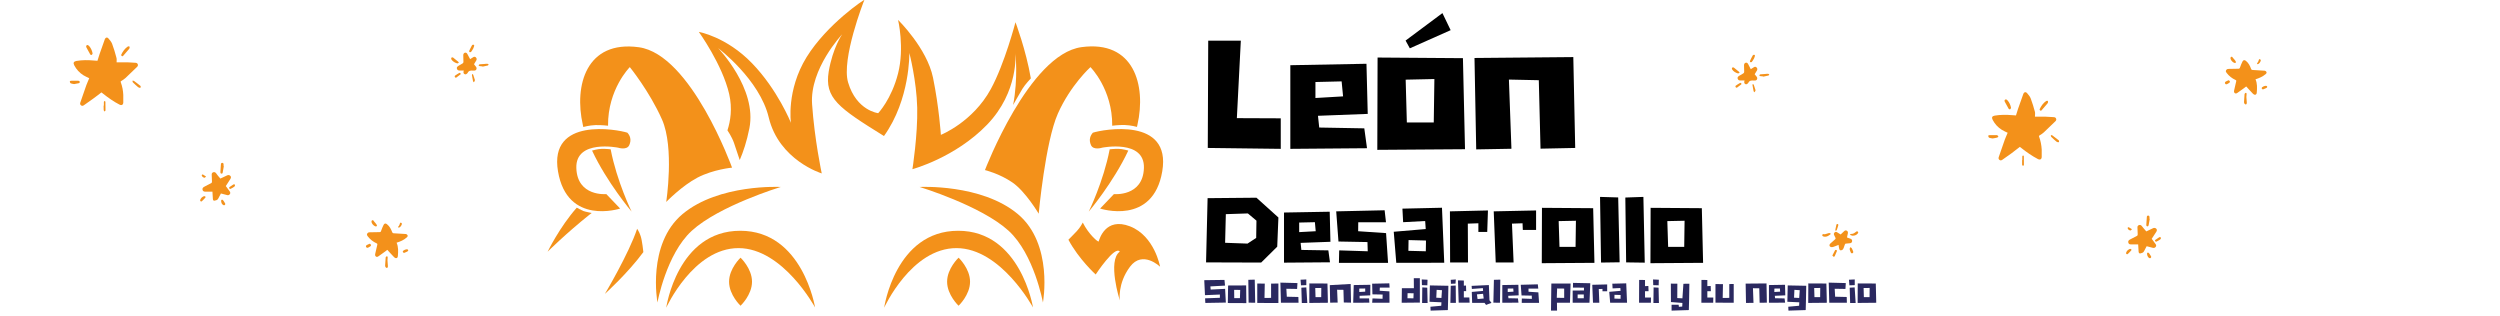 <?xml version="1.0" encoding="utf-8"?>
<!-- Generator: Adobe Illustrator 23.0.4, SVG Export Plug-In . SVG Version: 6.00 Build 0)  -->
<svg version="1.1" xmlns="http://www.w3.org/2000/svg" xmlns:xlink="http://www.w3.org/1999/xlink" x="0px" y="0px"
	 viewBox="0 0 2767.9 350" style="enable-background:new 0 0 2767.9 350;" xml:space="preserve">
<style type="text/css">
	.st0{fill:#F3911A;}
	.st1{display:none;fill:#F3911A;}
	.st2{fill:#2A285F;}
	.st3{fill:#F3911B;}
</style>
<g id="leon">
	<g id="leon_1_">
		<g id="ojos">
			<g id="ojo_izda">
				<path class="st0" d="M737.6,340.7c0,0,12.3-85.2,82-85.2c69.2,0,82.8,84.9,82.8,84.9s-35.4-65.5-84.6-65.7
					C767.7,274.5,737.6,340.7,737.6,340.7z"/>
				<path class="st0" d="M832.6,311.9c0,14.7-12.7,26.6-12.7,26.6s-12.7-11.9-12.7-26.6c0-14.7,12.7-26.6,12.7-26.6
					S832.6,297.2,832.6,311.9z"/>
			</g>
			<g id="ojo_drch">
				<path class="st0" d="M1074,311.9c0,14.7-12.7,26.6-12.7,26.6s-12.7-11.9-12.7-26.6c0-14.7,12.7-26.6,12.7-26.6
					S1074,297.2,1074,311.9z"/>
				<g>
					<path class="st0" d="M978.9,340.7c0,0,12.3-85.2,82-85.2c69.2,0,82.8,84.9,82.8,84.9s-35.4-65.5-84.6-65.7
						C1009,274.5,978.9,340.7,978.9,340.7z"/>
				</g>
			</g>
		</g>
		<g id="pelo">
			<path class="st0" d="M805.4,144.3c3.3-10.1,5.6-24.1,1.9-40.3c-7.6-32.7-33.6-68.7-33.6-68.7s30.5,5.3,58.9,34.7
				c28.4,29.3,43.1,66,43.1,66s-5.3-36,17.3-72.7c22.7-36.7,64.7-64.7,64-63.3c-0.7,1.3-25.7,65.6-18,91.3c9.3,31.3,33.3,34,33.3,34
				s14.7-15.3,22-44c7.3-28.7,0-59.3,0-59.3s32,31.3,38.7,64s8.7,63.3,8.7,63.3s35.3-14,55.3-50.7c15.3-28,27.3-74,27.3-74
				s11.7,30.9,17,62.2c0,0-6.3,6.6-9.3,11.5s-10.3,17.9-10.3,17.9c5.7-29.8,2.5-57.5,2.5-57.5s4,42.7-31.3,79.3
				s-82.7,49.3-82.7,49.3s6-38,5.3-68c-0.7-30-8.7-60.7-8.7-60.7s1.1,51.3-28.1,92c-50.5-31.3-65.9-42-61.2-71.3
				C922,52.7,932.4,38,932.4,38s-36,38-33.3,77.3c2.7,39.3,10.7,76.7,10.7,76.7s-47.3-14.4-58.7-62c-10-42-56-76.7-56-76.7
				S838.4,98,829.7,142c-2.9,14.6-6.8,26.2-10.7,35.2c0,0-4.1-12.2-6.4-19.1C810.2,151.3,805.4,144.3,805.4,144.3z"/>
			<path class="st0" d="M655.1,235.8c-0.7,0.5-1.4,1.1-2.1,1.6c-26.7,21.3-46.7,41.3-46.7,41.3s13.2-27.2,32.3-48.8
				c0,0,4.9,2.8,7.2,3.7C648.2,234.5,655.1,235.8,655.1,235.8z"/>
			<path class="st0" d="M712.3,279.1c-17.2,23.4-42.6,46.3-42.6,46.3c0,0,26.7-44.8,35.7-72.1c0,0,2.3,3.1,3.9,8.1
				C711,266.3,712.3,279.1,712.3,279.1z"/>
			<path class="st0" d="M1198.8,246.4c6.5,13.1,17.2,22.1,17.6,20.9c0.7-2,7.3-27.3,34.7-16.7c27.3,10.7,33.3,44.7,33.3,44.7
				s-19.3-18.7-33.3,0c-14,18.7-11.3,37.3-11.3,37.3s-14-44,0-54c-5.3-7.3-26.7,25.3-26.7,25.3s-18.7-16.9-30.2-38.5
				c0,0,5.3-5.2,9.3-9.5C1196.1,251.8,1198.8,246.4,1198.8,246.4z"/>
		</g>
		<g id="cejas">
			<path id="ceja_izda" class="st0" d="M755.7,237c40.3-33.7,108.7-30,108.7-30s-68.1,20.7-98.5,48.5c-28.3,25.9-38,79.4-38,79.4
				S716,270.2,755.7,237z"/>
			<path id="ceja_izda_1_" class="st0" d="M1126.9,237c-40.3-33.7-108.7-30-108.7-30s68.1,20.7,98.5,48.5c28.3,25.9,38,79.4,38,79.4
				S1166.6,270.2,1126.9,237z"/>
		</g>
		<g id="orejas">
			<g id="oreja_drch">
				<path class="st1" d="M1097.3,177c0,0,42-116.6,100-124.6s72,42,62,86s-54,96-54,96s24-48.9,26-91.4s-24-68.6-24-68.6
					s-22,19.9-36,51.3c-14,31.4-26.7,87.3-26.7,87.3L1097.3,177z"/>
				<path class="st0" d="M1210,146.9c11.1-3.6,87.1-17.7,76.8,42.8c-10.2,60.5-68.8,41.2-68.8,41.2l15.3-16c0,0,32.2,3.1,33.2-28.9
					c1-32-46.2-22.5-46.2-22.5s-9.7,3.2-12.4-2.8S1207.2,150,1210,146.9z"/>
				<path class="st0" d="M1249.2,166.7c-16.5,35.3-43.8,67.6-43.8,67.6s16.4-33.4,23.2-69c0,0,5.4-0.6,9.9-0.5
					S1249.2,166.7,1249.2,166.7z"/>
				<path class="st0" d="M1231.4,139.2c0.4-40.4-24.1-64.9-24.1-64.9s-22,19.9-36,51.3c-14,31.4-21.3,111-21.3,111
					s-14.5-24.5-29-34.5s-30.5-13.8-30.5-13.8s48.8-128.1,106.8-136.1s72,42,62,86c-0.2,0.8-0.4,1.5-0.5,2.3c0,0-6.7-1.9-13.5-2.1
					S1231.4,139.2,1231.4,139.2z"/>
			</g>
			<g id="oreja_izda">
				<path class="st1" d="M807.3,177c0,0-42-116.6-100-124.6s-72,42-62,86s54,96,54,96s-24-48.9-26-91.4s24-68.6,24-68.6
					s22,19.9,36,51.3c14,31.4,26.7,87.3,26.7,87.3L807.3,177z"/>
				<path class="st0" d="M694.6,146.9c-11.1-3.6-87.1-17.7-76.8,42.8c10.2,60.5,68.8,41.2,68.8,41.2l-15.3-16
					c0,0-32.2,3.1-33.2-28.9c-1-32,46.2-22.5,46.2-22.5s9.7,3.2,12.4-2.8S697.5,150,694.6,146.9z"/>
				<path class="st0" d="M655.5,166.7c16.5,35.3,43.8,67.6,43.8,67.6s-16.4-33.4-23.2-69c0,0-5.4-0.6-9.9-0.5
					S655.5,166.7,655.5,166.7z"/>
				<path class="st0" d="M673.2,139.2c-0.4-40.4,24.1-64.9,24.1-64.9s21.6,26.5,35.6,57.9c14,31.4,4.7,91.4,4.7,91.4
					s17.3-17.9,34.7-27c17.5-9.1,38.2-11,38.2-11S765.3,60.3,707.3,52.3s-72,42-62,86c0.2,0.8,0.4,1.5,0.5,2.3c0,0,6.7-1.9,13.5-2.1
					S673.2,139.2,673.2,139.2z"/>
			</g>
		</g>
	</g>
</g>
<g id="texto">
	<g>
		<path d="M1373.8,44.9l-4.4,85.9l48.6,0.2v33.8l-80.8-1l0.5-118.8H1373.8z"/>
		<path d="M1459.2,128.2l1.4,13l49.9,0.9l3,22l-84.9,0.7V72.2l84.3-1.6l1.4,55.5L1459.2,128.2z M1456.4,108.5l30.6-1.8l-1.6-16.6
			l-29,0.7V108.5z"/>
		<path d="M1524.9,165.9l0.3-102.2l94.5,0.7l2.3,100.8L1524.9,165.9z M1597,14.5l9.1,18.9l-45.2,20.1l-4.7-8.6L1597,14.5z
			 M1557.6,135.6h29.8l0.7-48.1l-31.8,0.7L1557.6,135.6z"/>
		<path d="M1705.6,164.6l-1.9-75.8l-33.1-0.7l2.8,76.6l-39,0.7l-1.9-101.2l109.4-1l2.1,100.6L1705.6,164.6z"/>
		<path d="M1337,219.4l54.1-0.5l24.3,21.9l-1.3,32.3l-17.8,17.6l-61-0.2L1337,219.4z M1381.2,269.7l9.6-6.3l0.3-19.1l-9.5-8
			l-24.4,0.8l-0.8,31.7L1381.2,269.7z"/>
		<path d="M1440,268.9l0.8,7.8l29.9,0.5l1.8,13.2l-50.9,0.4v-55.5l50.6-0.9l0.8,33.3L1440,268.9z M1438.3,257l18.4-1l-0.9-10
			l-17.4,0.4V257z"/>
		<path d="M1533,232.8l1.5,13.3h-30.7l-0.1,9.9l30.9,2.1l2.2,32.9h-54.4l0.3-13.8l31.6,1L1514,268l-32.1-0.6l-2.5-33.4L1533,232.8z"
			/>
		<path d="M1552.7,231l43.8-1l2.5,60.9l-53.1,0.1l-2.8-34.4l35.4-3l-0.6-8.9l-24.4,1.3L1552.7,231z M1578.8,266.3l-19.3-0.5
			l-0.2,11.9l19.3,0.5L1578.8,266.3z"/>
		<path d="M1636.8,247.2l-11.7,0.4l0.2,43h-19.8l-0.2-56.6l42.1-1l-0.8,23.8h-9.8V247.2z"/>
		<path d="M1685.7,247.2l-11.7,0.4l1.8,43h-19.8l-2.2-56.6l46.9-1v21.6H1686L1685.7,247.2z"/>
		<path d="M1707,291.4l0.2-61.3l56.7,0.4l1.4,60.5L1707,291.4z M1726.6,273.3h17.8l0.4-28.9l-19.1,0.4L1726.6,273.3z"/>
		<path d="M1771.5,218l20.1,0.6l1.6,71.8l-20.6,0.3L1771.5,218z"/>
		<path d="M1819.5,218l1.5,72.8l-20.6-0.3l-0.9-71.8L1819.5,218z"/>
		<path d="M1827.3,291.4l0.2-61.3l56.7,0.4l1.4,60.5L1827.3,291.4z M1846.9,273.3h17.8l0.4-28.9l-19.1,0.4L1846.9,273.3z"/>
		<path class="st2" d="M1355.7,309.9l0.6,6.3l-16.2,0.9l0.3,3.5l16-0.8l0.8,15.2l-22.7,0.4l-0.3-5.1l16.4-0.6l0-3.6l-16.5,0.7
			l-0.8-16.6L1355.7,309.9z"/>
		<path class="st2" d="M1379.9,335.6l-20.5-0.1l0.3-19.4l20-0.1L1379.9,335.6z M1372.8,330.1l0.3-9.1l-6.7-0.1l0.1,9.2H1372.8z"/>
		<path class="st2" d="M1389.2,309.6l0.5,25.6l-7.3-0.1l-0.3-25.3L1389.2,309.6z"/>
		<path class="st2" d="M1400,329.9l7.3-0.1v-15.8l8.1-0.1l0,21.6l-23.4-0.1v-21.5l8.3,0.1L1400,329.9z"/>
		<path class="st2" d="M1437.7,335.2h-19.5l-0.6-22.3l18.9,0.5l-0.4,6.5l-11.9-0.2l0.5,8.8l12.8,0.3L1437.7,335.2z"/>
		<path class="st2" d="M1446.3,309.4v6.3l-5.9,0.2l-0.5-6.2L1446.3,309.4z M1440.8,318.5l5.5-0.3l1.1,17.3h-6.1L1440.8,318.5z"/>
		<path class="st2" d="M1449.6,335.4l0.1-21.6l20,0.1l0.5,21.3L1449.6,335.4z M1456.5,329h6.3l0.1-10.2l-6.7,0.1L1456.5,329z"/>
		<path class="st2" d="M1487.8,334.9l-0.4-14l-7-0.1l0.6,14.2l-8.3,0.1l-0.4-19.4l23.1-1.3l0.4,20.7L1487.8,334.9z"/>
		<path class="st2" d="M1505.3,327.5l0,2.9h10.5l0.3,4.7l-17.9,0.1l0.6-19.6l18.4-0.3l-0.1,11.7L1505.3,327.5z M1505,323.3l6.5-0.4
			v-3.5l-6.6,0.1L1505,323.3z"/>
		<path class="st2" d="M1538.2,313.7l0.3,4.7h-10.8l-0.2,3.5l10.8,0.7l0.1,12.6h-19.2l0.4-4.8l11.1,0.4l0.1-4.7l-11.3-0.2l-0.3-11.8
			L1538.2,313.7z"/>
		<path class="st2" d="M1565.3,308h6.7l0,27l-20.1,0.2l0.2-16.1h13.3L1565.3,308z M1558.3,330.2l6.6,0.1l0.2-5.6l-6.7-0.1
			L1558.3,330.2z"/>
		<path class="st2" d="M1574.1,309.4l6.4,0.3l-0.2,6.2l-6-0.2L1574.1,309.4z M1580.2,318.5l0.4,17h-6.1l0.2-17.3L1580.2,318.5z"/>
		<path class="st2" d="M1603,343.3l-19.1,0.6l-0.2-4.3l12-1.1l0.2-3.8l-13.2-0.6l0.4-18.1l20.5,0.4l-0.3,15.4L1603,343.3z
			 M1590.6,320.9l-0.4,8.7l5.7,0.3l0.6-8.6L1590.6,320.9z"/>
		<path class="st2" d="M1606.2,316.4l5.5-0.3l0.2,19.2h-6.1L1606.2,316.4z M1611.8,309.4l-0.3,4.6l-5.1,0.2l-0.2-4.4L1611.8,309.4z"
			/>
		<path class="st2" d="M1627.1,335.1H1615l-0.8-24.7l6.5,0.2v5.7l2.4-0.2l0.2,6.2h-2.6v7h6.1L1627.1,335.1z"/>
		<path class="st2" d="M1648.4,315.6l0.7,16.9l2.2,2.8l-6,2.3l-1.7-2.3l-13.7,0l-0.4-12.1l12.5-1.1l-0.2-3.1l-12.2,0.9l-0.3-3.4
			L1648.4,315.6z M1635.2,325.9l0.7,5.2l6.8-0.6l-0.7-5.2L1635.2,325.9z"/>
		<path class="st2" d="M1661.1,309.6l-0.4,25.6l-7.3-0.1l0.6-25.3L1661.1,309.6z"/>
		<path class="st2" d="M1669.8,327.5l0.3,2.7l10.5,0.2l0.6,4.7l-17.9,0.1v-19.6l17.8-0.3l0.3,11.7L1669.8,327.5z M1669.2,323.3
			l6.5-0.4l-0.3-3.5l-6.1,0.1V323.3z"/>
		<path class="st2" d="M1702.6,314.8l0.5,4.7h-10.8l0,3.5l10.9,0.7l0.8,11.6h-19.2l0.1-4.8l11.1,0.4l-0.1-3.6l-11.3-0.2l-0.9-11.8
			L1702.6,314.8z"/>
		<path class="st2" d="M1723.9,343.9h-6.7l0.4-30h21.3l-0.7,21.3h-14.4L1723.9,343.9z M1731.8,319.5l-7.8-0.1l-0.4,10.3l8.2,0.1
			V319.5z"/>
		<path class="st2" d="M1760.7,313.6l-0.9,21.6l-18.6,0l0-13.5l12.5-0.1l0-3.1l-12.2-0.1l0.1-5.2L1760.7,313.6z M1746.7,326l0,4.2
			h6.8l0-4.2H1746.7z"/>
		<path class="st2" d="M1774.2,319.9l-4.1,0.1l0.6,15.2h-7l-0.8-19.9l16.5-0.4v7.6h-5.2L1774.2,319.9z"/>
		<path class="st2" d="M1785.1,314.1l15.4-0.4l0.9,21.5l-18.7,0l-1-12.1l12.5-1.1l-0.2-3.1l-8.6,0.4L1785.1,314.1z M1794.3,326.6
			l-6.8-0.2l-0.1,4.2l6.8,0.2L1794.3,326.6z"/>
		<path class="st2" d="M1827.8,335.2h-13.1l0.1-25.3l6.5,0.1v6.8l3.7-0.2l0.2,5.8h-3.9v7h6.6L1827.8,335.2z"/>
		<path class="st2" d="M1830.2,309.4l6.4,0.3l-0.2,6.2l-6-0.2L1830.2,309.4z M1836.3,318.5l0.4,17h-6.1l0.2-17.3L1836.3,318.5z"/>
		<path class="st2" d="M1870.4,314.1l-0.3,17.7l-0.3,11.5l-19.1,0.6v-6.5h7.8l0.3,2.3l3.7-0.3l0.2-4l-12.7-1l-0.1-20.4l7.2,0.1
			l-0.1,15.9l5.7,0.3l1.1-16.1L1870.4,314.1z"/>
		<path class="st2" d="M1896.8,335.2h-13.1l0.1-25.3l6.5,0.1v6.8l3.7-0.2l0.2,5.8h-3.9v7h6.6L1896.8,335.2z"/>
		<path class="st2" d="M1907.3,329.9l7.3-0.1v-15.3l4.9-0.1l0,20.8l-20.2-0.1v-20.6l8.3,0.1L1907.3,329.9z"/>
		<path class="st2" d="M1948.2,335.2l-0.4-16l-7-0.1l0.6,16.2l-8.3,0.1l-0.4-21.4l23.1-0.2l0.4,21.3L1948.2,335.2z"/>
		<path class="st2" d="M1965,327.5l0.3,2.7l10.5,0.2l0.6,4.7l-17.9,0.1v-19.6l17.8-0.3l0.3,11.7L1965,327.5z M1964.4,323.3l6.5-0.4
			l-0.3-3.5l-6.1,0.1V323.3z"/>
		<path class="st2" d="M1999.2,343.3l-19.1,0.6l-0.2-4.3l12-1.1l0.2-3.8l-13.2-0.6l0.4-18.1l20.5,0.4l-0.3,15.4L1999.2,343.3z
			 M1986.7,320.9l-0.4,8.7l5.7,0.3l0.6-8.6L1986.7,320.9z"/>
		<path class="st2" d="M2002,335.4l0.1-21.6l20,0.1l0.5,21.3L2002,335.4z M2008.9,329h6.3l0.1-10.2l-6.7,0.1L2008.9,329z"/>
		<path class="st2" d="M2044.8,335.2h-19.5l-0.6-22.3l18.9,0.5l-0.4,6.5l-11.9-0.2l0.5,8.8l12.8,0.3L2044.8,335.2z"/>
		<path class="st2" d="M2053.5,309.4v6.3l-5.9,0.2l-0.5-6.2L2053.5,309.4z M2047.9,318.5l5.5-0.3l1.1,17.3h-6.1L2047.9,318.5z"/>
		<path class="st2" d="M2056.7,335.4l0.1-21.6l20,0.1l0.5,21.3L2056.7,335.4z M2063.6,329h6.3l0.1-10.2l-6.7,0.1L2063.6,329z"/>
	</g>
	<g>
		<g>
			<path class="st0" d="M2253,129.2c4,0,8.1-0.1,12.1,0c2.9,0.1,5.9,0.4,8.8,0.5c1.2,0.1,2.1,0.5,2.5,1.6c0.5,1.1,0.1,2.1-0.7,2.9
				c-4.3,4.1-8.5,8.3-12.9,12.4c-1.4,1.3-3.1,2.3-4.7,3.3c-0.6,0.4-0.8,0.7-0.5,1.4c1.7,4.6,2.6,9.3,2.9,14.2c0.1,2.8,0.1,5.5,0,8.3
				c-0.1,2.6-1.9,3.5-4.2,2.3c-6.5-3.4-12.5-7.6-18.2-12.1c-0.6-0.4-1.1-0.9-1.8-1.4c-3,2.3-6,4.7-9.1,7c-3.4,2.5-6.9,4.8-10.3,7.3
				c-1,0.7-2,1-3.1,0.2c-1.1-0.8-1.3-1.9-0.9-3.1c2.2-6.4,4.4-12.9,6.7-19.3c1-2.7,2.2-5.2,3.2-7.7c-2.2-1.1-4.5-2-6.5-3.3
				c-4.3-2.7-7.7-6.4-10.1-11c-1.4-2.7-0.6-4.2,2.3-4.7c6.4-1.1,12.8-1,19.3-0.5c1.4,0.1,2.8,0.2,4.2,0.3c0.8-2.5,1.5-4.9,2.3-7.3
				c1.9-5.4,3.8-10.8,5.7-16.1c0.1-0.3,0.2-0.5,0.3-0.8c0.9-1.8,2.6-2.1,3.9-0.6c1.6,1.9,3.4,3.9,4.2,6.2c1.8,4.8,3.3,9.8,4.6,14.7
				C2253.4,125.4,2253,127.2,2253,129.2z"/>
			<path class="st0" d="M2259.8,122.6c-1.2,0-1.9-1-1.5-1.9c1.7-3.5,3.9-6.7,7.2-8.9c0.4-0.3,1.6-0.3,1.8,0c0.3,0.5,0.3,1.4,0.1,1.9
				c-0.3,0.7-0.9,1.3-1.5,2c-1.7,2-3.4,4-5.1,5.9C2260.4,122,2260,122.4,2259.8,122.6z"/>
			<path class="st0" d="M2221.1,110c0.4,0.3,1.2,0.7,1.7,1.3c2,2.3,3.1,5,3.7,7.9c0.1,0.5-0.4,1.4-0.9,1.7c-0.7,0.4-1.4,0.1-1.9-0.8
				c-1.3-2.5-2.7-4.9-4-7.3C2218.9,111.4,2219.3,110.1,2221.1,110z"/>
			<path class="st0" d="M2206.1,153.3c-1.3-0.3-2.6-0.3-3.7-0.8c-0.5-0.2-1.1-1.2-1.1-1.9c0-0.9,0.9-1,1.8-1c2.6,0,5.1-0.1,7.7,0
				c0.6,0,1.2,0.8,1.8,1.3c-0.4,0.5-0.8,1.3-1.3,1.4C2209.6,152.8,2207.8,153,2206.1,153.3z"/>
			<path class="st0" d="M2278.8,157.6c-0.7-0.3-1.5-0.4-2-0.8c-2-1.7-3.9-3.4-5.8-5.3c-0.4-0.4-0.3-1.3-0.4-1.9
				c0.6,0.1,1.4,0,1.8,0.4c2.3,1.7,4.6,3.5,6.9,5.3c0.4,0.3,0.4,1.1,0.4,1.7C2279.8,157.1,2279.2,157.3,2278.8,157.6z"/>
			<path class="st0" d="M2239,177.3c0-1.4-0.1-2.8,0-4.2c0-0.4,0.6-0.7,0.9-1.1c0.3,0.3,0.8,0.7,0.8,1c0.1,3.1,0.1,6.3,0.1,9.4
				c0,0.5-0.6,0.9-1,1.4c-0.3-0.5-1-1-1-1.5c-0.1-1.7,0-3.4,0-5.1C2238.9,177.3,2238.9,177.3,2239,177.3z"/>
		</g>
		<g>
			<path class="st0" d="M1938.4,76.6c1.2-0.8,2.3-1.5,3.3-2.1c1-0.7,2.1-0.8,3,0.1c1,0.9,1.2,2.1,0.6,3.3c-0.8,1.4-1.7,2.8-2.6,4.3
				c0.7,0.8,1.4,1.8,2.1,2.6c0.7,0.9,1,1.9,0.5,3c-0.5,1.1-1.5,1.4-2.7,1.4c-0.2,0-0.5,0-0.7,0c-2.6-0.2-5-0.3-6.3,2.6
				c-0.1,0.3-0.5,0.5-0.8,0.8c-0.8,0.7-1.7,1-2.6,0.4c-1-0.6-1.2-1.6-1-2.7c0.1-0.3,0.1-0.6,0.3-1.2c-1.6,0-3.1,0-4.5,0
				c-1.4,0-2.6-0.3-3.1-1.9c-0.4-1.4,0.1-2.3,1.7-3.3c1.6-0.9,3.2-1.7,4.6-2.7c0.5-0.3,0.9-1,0.9-1.5c0-2.5-0.2-5-0.2-7.5
				c0-1.5,0.8-2.5,2-2.8c1.2-0.2,1.9,0.4,2.5,1.4C1936.3,72.7,1937.3,74.6,1938.4,76.6z"/>
			<path class="st0" d="M1926,80.6c-0.7,0.3-1.3,0.8-1.8,0.7c-2.6-0.8-5-2.1-6.5-4.5c-0.3-0.4-0.3-1.4,0.1-1.9
				c0.2-0.3,1.4-0.4,1.7-0.2c2,1.5,4,3.2,5.9,4.8C1925.5,79.7,1925.6,80,1926,80.6z"/>
			<path class="st0" d="M1952.1,84.6c-1.1-0.1-2.1-0.1-3.2-0.3c-0.4-0.1-0.8-0.6-1.2-1c0.4-0.3,0.8-0.9,1.2-1
				c1.8-0.2,3.6-0.3,5.5-0.4c1.1-0.1,2.1-0.3,3.2-0.2c0.5,0,0.9,0.5,1.3,0.8c-0.3,0.4-0.5,1-0.9,1.1c-1.9,0.5-3.9,0.9-5.9,1.3
				C1952.2,84.8,1952.1,84.7,1952.1,84.6z"/>
			<path class="st0" d="M1943.1,61.5c-0.4,1.2-0.6,2.2-1.1,3.2c-0.7,1.3-1.5,2.6-2.4,3.8c-0.3,0.4-1.2,0.5-1.7,0.4
				c-0.2,0-0.6-1-0.4-1.4c0.9-2.1,2-4.2,3.1-6.2c0.2-0.4,1-0.7,1.5-0.7C1942.4,60.6,1942.8,61.2,1943.1,61.5z"/>
			<path class="st0" d="M1922.5,97.1c-0.3-0.2-0.9-0.4-1-0.8c-0.2-0.4-0.1-1.2,0.2-1.4c1.6-1.1,3.2-2.2,4.9-3.1
				c0.3-0.2,1,0.2,1.3,0.5c0.2,0.2,0.2,1,0,1.1c-1.5,1.2-3,2.4-4.6,3.5C1923.1,97.1,1922.9,97.1,1922.5,97.1z"/>
			<path class="st0" d="M1943.5,100.1c0,0.2,0.1,0.5-0.1,0.7c-0.3,0.5-0.6,0.9-1,1.4c-0.3-0.4-0.8-0.8-0.9-1.3
				c-0.5-2.2-0.9-4.3-1.2-6.5c-0.1-0.4,0.2-0.9,0.3-1.4c0.4,0.3,1,0.5,1.1,0.8c0.7,2,1.3,4.1,2,6.2
				C1943.7,100,1943.6,100.1,1943.5,100.1z"/>
		</g>
		<g>
			<path class="st0" d="M2044.9,262.9c1.2,0.4,2.4,0.9,3.6,1.3c1.7,0.6,2.2,1.4,2.1,2.9c-0.2,1.4-1.1,2.1-2.5,2.2
				c-1.4,0.1-2.8,0.3-4.2,0.4c-0.8,0-1.2,0.4-1.4,1.2c-0.4,1.2-0.8,2.5-1.3,3.7c-0.3,0.8-0.8,1.6-1.5,2.1c-0.6,0.4-1.7,0.6-2.4,0.3
				c-0.6-0.2-0.9-1.2-1.1-2c-0.3-1.2-0.4-2.4-0.6-3.9c-2.2,0.9-4.1,1.7-6,2.3c-0.8,0.3-1.9,0.3-2.6,0.1c-1.8-0.7-2-2.5-0.6-3.8
				c1.7-1.6,3.4-3.1,5.1-4.5c0.8-0.7,1.1-1.2,0.5-2.2c-0.5-0.9-0.9-1.8-1.3-2.7c-0.6-1.2-0.3-2.3,0.7-3.1c0.9-0.8,1.9-0.5,2.8,0.1
				c1.2,0.7,2.4,1.5,3.7,2.3c1.2-1.2,2.5-2.3,3.7-3.5c0.8-0.8,1.7-1.3,2.9-0.8c1.2,0.6,1.6,1.6,1.4,2.9
				C2045.7,259.6,2045.3,261.1,2044.9,262.9z"/>
			<path class="st0" d="M2020,259.5c1.5-0.5,3.1-1,4.7-1.4c0.6-0.1,1.5-0.1,1.9,0.3c0.7,0.8-0.2,1.2-0.8,1.6
				c-1.6,1.2-3.3,2.2-5.4,2.1c-0.5,0-1-0.1-1.4-0.2c-0.8-0.3-1.7-0.7-1.4-1.8c0.3-1.1,1.1-1,2-0.9c0.1,0,0.3,0,0.4,0
				C2019.9,259.3,2020,259.4,2020,259.5z"/>
			<path class="st0" d="M2051.2,261c-0.5-0.1-1.4-0.3-2.2-0.6c-0.3-0.1-0.5-0.6-0.7-0.9c0.3-0.2,0.6-0.6,0.9-0.5
				c2.2,0.2,3.9-0.9,5.5-2.2c0.7-0.6,1.5-1.1,2.3-0.2c0.8,0.9,0.1,1.6-0.5,2.3C2055.2,260.3,2053.5,260.9,2051.2,261z"/>
			<path class="st0" d="M2028.7,282.9c1.1-2.1,2-4.1,3.1-6c0.2-0.3,1.1-0.3,1.5-0.1c0.3,0.1,0.6,0.9,0.4,1.3
				c-0.7,1.9-1.5,3.7-2.4,5.6c-0.2,0.3-0.9,0.7-1.2,0.6C2029.7,284,2029.3,283.4,2028.7,282.9z"/>
			<path class="st0" d="M2048.8,273.6c0.7,0.6,1.2,0.9,1.4,1.3c0.6,1,1,2.1,1.4,3.1c0.4,0.9,0.4,1.7-0.5,2.3c-1,0.5-1.6-0.1-2-0.8
				c-0.6-1.3-1.1-2.6-1.3-3.9C2047.8,275.1,2048.4,274.5,2048.8,273.6z"/>
			<path class="st0" d="M2035.4,249c-0.6,2-1.1,3.9-1.8,5.7c-0.1,0.4-0.8,0.6-1.2,1c-0.1-0.5-0.5-1-0.4-1.4c0.3-1.9,0.7-3.8,1.2-5.6
				c0.1-0.4,0.9-0.7,1.3-0.7C2034.9,247.9,2035.1,248.6,2035.4,249z"/>
		</g>
		<g>
			<path class="st0" d="M2471.3,62.9c0.4,0.5,0.8,1,1.3,1.6c0.9,1,1.8,2,2.5,3.1c0.3,0.5,0.4,1.1,0.5,1.7c-0.6,0.1-1.4,0.6-1.9,0.3
				c-1.7-0.8-3.1-2-3.9-3.9c-0.4-1-0.5-2,0.3-2.8C2470.5,62.9,2470.9,62.9,2471.3,62.9z"/>
			<path class="st0" d="M2497.2,87.8c2.1,4.8,1.8,9.7,1.4,14.7c-0.1,1.1-0.5,2.3-1.7,2.4c-0.8,0.1-1.9-0.4-2.4-1
				c-2.6-2.6-5-5.4-7.6-8.2c-0.8,0.6-1.5,1.2-2.3,1.8c-2.5,1.8-5,3.5-7.4,5.3c-0.9,0.6-1.7,1.1-2.8,0.4c-1.1-0.7-1.1-1.9-0.9-3
				c0.7-3.3,1.5-6.7,2.3-10c0.3-1,0-1.4-0.8-1.7c-3.9-1.8-7.1-4.3-9.7-7.7c-0.7-0.9-1.3-1.7-0.7-2.9c0.5-1.1,1.5-1.6,2.7-1.6
				c3.6-0.1,7.3-0.2,10.9-0.2c1,0,1.4-0.2,1.8-1.3c0.8-2.3,1.7-4.5,2.8-6.7c0.9-1.8,2.3-1.9,3.8-0.7c2.9,2.3,4.5,5.5,5.7,8.8
				c0.4,1.1,1,1.3,2.1,1.3c4.4,0.2,8.8,0.5,13.1,0.8c0.7,0.1,1.5,0.7,1.8,1.3c0.4,0.9,0,1.8-0.9,2.5
				C2505.2,84.8,2501.4,86.5,2497.2,87.8z"/>
			<path class="st0" d="M2487.1,107.4c0.1,1.7,0.3,3.5,0.4,5.2c0,0.6,0.2,1.3,0,1.9c-0.1,0.5-0.6,1.2-0.9,1.2
				c-0.5,0-1.2-0.4-1.5-0.8c-0.4-0.5-0.7-1.3-0.6-1.9c0.1-3,0.3-6,0.6-8.9c0.1-0.5,0.8-1.3,1.3-1.3c1,0,1,0.9,0.9,1.7
				c-0.1,1-0.1,1.9-0.2,2.9C2487.1,107.4,2487.1,107.4,2487.1,107.4z"/>
			<path class="st0" d="M2467.6,88.8c0.5,0.5,1.2,0.9,1.3,1.4c0.1,0.4-0.3,1.1-0.7,1.5c-0.7,0.5-1.5,0.9-2.2,1.3
				c-0.8,0.4-1.7,0.6-2.3-0.3c-0.7-0.9-0.3-1.9,0.6-2.4C2465.1,89.7,2466.2,89.4,2467.6,88.8z"/>
			<path class="st0" d="M2505.3,99.1c-0.5-0.5-1.2-0.9-1.3-1.3c-0.1-0.4,0.4-1.1,0.8-1.4c0.9-0.6,1.9-1.1,2.9-1.3
				c0.7-0.2,1.8-0.1,2.2,0.4c0.7,0.8-0.1,1.6-0.8,2C2507.9,98.1,2506.7,98.5,2505.3,99.1z"/>
			<path class="st0" d="M2503.1,66.6c-0.1,1.8-1.8,4-3.2,4.4c-0.3,0.1-0.7,0-0.9-0.2c-0.1-0.2-0.1-0.8,0-0.9c1.2-1.1,1.6-2.5,2-3.9
				c0.1-0.3,0.9-0.7,1.1-0.6C2502.6,65.8,2502.9,66.4,2503.1,66.6z"/>
		</g>
		<g>
			<path class="st0" d="M2376.3,256.2c2.5-1.2,4.9-2.3,7.4-3.5c1.2-0.6,2.4-0.5,3.4,0.3c1.1,0.9,1.2,2.1,0.3,3.6
				c-1.7,2.6-3.4,5.2-5.1,7.8c1.4,1.9,2.8,3.8,4.2,5.7c0.7,1,1.1,2,0.3,3.1c-0.8,1.1-1.8,1.5-3.2,1.2c-2.2-0.6-4.5-1.1-6.9-1.8
				c-1,1.9-2.1,3.8-3,5.7c-0.9,1.7-2.6,1.9-4.1,2.3c-1,0.2-1.7-0.7-1.8-1.8c-0.2-2.2-0.3-4.3-0.4-6.5c0-0.4,0-0.9-0.1-1.7
				c-2.7,0-5.4-0.1-8,0c-1.5,0-2.5-0.5-2.9-1.9c-0.4-1.4,0.1-2.6,1.6-3.4c2.6-1.4,5.1-2.7,7.7-4c0.9-0.4,1.1-1,1.1-1.9
				c-0.1-2.5-0.2-5-0.3-7.5c-0.1-1.3,0.5-2.3,1.7-2.7c1.2-0.4,2.2,0,3,0.9C2372.8,252.2,2374.5,254.1,2376.3,256.2z"/>
			<path class="st0" d="M2380.1,242.5c-0.4,2.2-0.8,4.5-1.2,6.7c-0.2,0.8-0.4,1.5-1.5,1.4c-1-0.1-1.1-0.9-1.1-1.7
				c0.2-2.9,0.4-5.9,0.6-8.8c0.1-1,0.6-1.4,1.5-1.4c1,0,1.3,0.6,1.4,1.5c0.1,0.8,0.1,1.5,0.1,2.3
				C2380,242.5,2380.1,242.5,2380.1,242.5z"/>
			<path class="st0" d="M2353.9,280.5c0.1-2.5,2.9-5,5-4.9c0.8,0.1,1.3,1,0.7,1.7c-1.2,1.4-2.6,2.7-3.9,4c-0.2,0.2-0.9,0.3-1.1,0.1
				C2354.1,281.2,2354,280.6,2353.9,280.5z"/>
			<path class="st0" d="M2392.5,263.8c-0.2,0.4-0.4,1.1-0.9,1.4c-1.3,0.9-2.8,1.7-4.2,2.4c-0.3,0.1-1.1-0.3-1.5-0.8
				c-0.2-0.2,0.1-1,0.5-1.3c1.4-1,2.8-1.9,4.2-2.8C2391.7,262.2,2392.5,262.6,2392.5,263.8z"/>
			<path class="st0" d="M2377.1,280.6c0.1-0.2,0.5-1,1-1c0.5,0,1.1,0.6,1.5,1.1c0.6,0.8,1,1.7,1.6,2.5c0.5,0.7,0.8,1.3,0.2,2.1
				c-0.6,0.8-1.4,0.7-2.2,0.2C2377.8,284.3,2377.2,282.8,2377.1,280.6z"/>
			<path class="st0" d="M2358.9,255.2c-1.5,0-3-1.3-3.2-2.4c-0.2-0.9,0.5-1.5,1.4-1.1c1,0.5,2,1.2,2.9,1.8c0.2,0.1,0.3,0.6,0.2,0.7
				C2359.7,254.7,2359.1,255,2358.9,255.2z"/>
		</g>
	</g>
	<g>
		<g>
			<path class="st3" d="M129.1,69c4,0,8.1-0.1,12.1,0c2.9,0.1,5.9,0.4,8.8,0.5c1.2,0.1,2.1,0.5,2.5,1.6c0.5,1.1,0.1,2.1-0.7,2.9
				c-4.3,4.2-8.5,8.3-12.9,12.4c-1.4,1.3-3.1,2.3-4.7,3.3c-0.6,0.4-0.8,0.7-0.5,1.3c1.7,4.6,2.6,9.3,2.8,14.2c0.1,2.8,0.1,5.5,0,8.3
				c-0.1,2.6-1.9,3.5-4.2,2.3c-6.5-3.3-12.5-7.6-18.2-12.1c-0.6-0.4-1.2-0.9-1.8-1.4c-3,2.3-6,4.7-9.1,6.9
				c-3.4,2.5-6.9,4.8-10.3,7.3c-1,0.7-2,1-3.1,0.2c-1.1-0.8-1.3-1.9-0.9-3.1c2.2-6.4,4.4-12.9,6.7-19.3c1-2.7,2.2-5.2,3.2-7.7
				c-2.2-1.1-4.4-2-6.5-3.3c-4.3-2.7-7.7-6.4-10.1-11c-1.4-2.7-0.6-4.2,2.3-4.8c6.4-1.1,12.8-1.1,19.2-0.5c1.4,0.1,2.8,0.2,4.2,0.3
				c0.8-2.5,1.5-4.9,2.3-7.3c1.8-5.4,3.8-10.8,5.7-16.1c0.1-0.3,0.2-0.5,0.3-0.8c0.9-1.8,2.6-2.1,3.8-0.6c1.6,1.9,3.4,3.9,4.2,6.2
				c1.8,4.8,3.3,9.8,4.6,14.8C129.4,65.1,129.1,66.9,129.1,69z"/>
			<path class="st3" d="M135.8,62.3c-1.2,0-1.9-1-1.5-1.9c1.7-3.5,3.9-6.7,7.2-8.9c0.4-0.3,1.6-0.3,1.8,0c0.3,0.5,0.3,1.3,0.1,1.9
				c-0.3,0.7-0.9,1.3-1.5,2c-1.7,2-3.4,4-5.1,5.9C136.5,61.8,136.1,62.1,135.8,62.3z"/>
			<path class="st3" d="M97.1,49.8c0.4,0.3,1.2,0.7,1.7,1.3c2,2.3,3.1,5,3.7,7.9c0.1,0.5-0.4,1.4-0.9,1.7c-0.7,0.4-1.4,0.1-1.9-0.8
				c-1.3-2.5-2.7-4.9-4-7.3C95,51.1,95.4,49.9,97.1,49.8z"/>
			<path class="st3" d="M82.1,93.1c-1.3-0.3-2.6-0.3-3.7-0.8c-0.5-0.2-1.1-1.2-1.1-1.9c0-0.9,0.9-1,1.8-1c2.6,0,5.1-0.1,7.7,0
				c0.6,0,1.2,0.8,1.8,1.3c-0.4,0.5-0.8,1.3-1.3,1.4C85.6,92.5,83.9,92.7,82.1,93.1z"/>
			<path class="st3" d="M154.9,97.3c-0.8-0.3-1.5-0.4-2-0.8c-2-1.7-3.9-3.4-5.8-5.3c-0.4-0.4-0.3-1.3-0.4-1.9c0.6,0.1,1.4,0,1.8,0.4
				c2.4,1.7,4.6,3.5,6.9,5.3c0.4,0.3,0.4,1.1,0.4,1.7C155.8,96.9,155.2,97.1,154.9,97.3z"/>
			<path class="st3" d="M115,117c0-1.4-0.1-2.8,0-4.2c0-0.4,0.6-0.7,0.9-1.1c0.3,0.3,0.8,0.7,0.8,1c0.1,3.1,0.1,6.3,0.1,9.4
				c0,0.5-0.6,0.9-1,1.4c-0.3-0.5-0.9-1-1-1.5c-0.1-1.7-0.1-3.4-0.1-5.1C114.9,117,115,117,115,117z"/>
		</g>
		<g>
			<path class="st3" d="M520.5,65.5c1.2-0.8,2.3-1.5,3.3-2.1c1-0.7,2.1-0.8,3,0.1c1,0.9,1.2,2.1,0.6,3.3c-0.8,1.4-1.7,2.8-2.6,4.3
				c0.7,0.8,1.4,1.8,2.1,2.7c0.7,0.9,1,1.9,0.5,3c-0.5,1.1-1.5,1.4-2.7,1.4c-0.2,0-0.5,0-0.7,0c-2.5-0.2-5-0.3-6.3,2.6
				c-0.1,0.3-0.5,0.5-0.8,0.8c-0.8,0.7-1.7,1-2.7,0.4c-1-0.6-1.2-1.6-1-2.7c0.1-0.3,0.1-0.7,0.3-1.2c-1.6,0-3.1,0-4.5,0
				c-1.4,0-2.6-0.3-3.1-1.9c-0.4-1.4,0.1-2.3,1.7-3.3c1.5-0.9,3.1-1.7,4.6-2.7c0.5-0.3,0.9-1,0.9-1.5c0-2.5-0.2-5-0.2-7.6
				c0-1.5,0.8-2.5,2-2.8c1.2-0.2,1.9,0.4,2.5,1.4C518.4,61.6,519.4,63.5,520.5,65.5z"/>
			<path class="st3" d="M508,69.5c-0.7,0.3-1.3,0.8-1.8,0.7c-2.6-0.8-5-2.1-6.5-4.5c-0.3-0.4-0.2-1.4,0.1-1.9
				c0.2-0.3,1.4-0.4,1.7-0.2c2,1.5,4,3.2,5.9,4.8C507.6,68.6,507.7,68.9,508,69.5z"/>
			<path class="st3" d="M534.2,73.5c-1.1-0.1-2.1-0.1-3.2-0.3c-0.4-0.1-0.8-0.6-1.2-1c0.4-0.3,0.8-0.9,1.2-1
				c1.8-0.2,3.6-0.3,5.5-0.4c1.1-0.1,2.1-0.3,3.2-0.2c0.5,0,0.9,0.5,1.3,0.8c-0.3,0.4-0.5,1-0.9,1.1c-1.9,0.5-3.9,0.9-5.9,1.3
				C534.2,73.7,534.2,73.6,534.2,73.5z"/>
			<path class="st3" d="M525.1,50.4c-0.4,1.2-0.6,2.2-1.1,3.2c-0.7,1.3-1.5,2.6-2.4,3.8c-0.3,0.4-1.2,0.5-1.7,0.3
				c-0.2,0-0.6-1-0.4-1.4c0.9-2.1,2-4.2,3.1-6.2c0.2-0.4,1-0.7,1.5-0.7C524.5,49.5,524.8,50.1,525.1,50.4z"/>
			<path class="st3" d="M504.5,86c-0.3-0.2-0.9-0.4-1-0.8s-0.1-1.2,0.2-1.4c1.6-1.1,3.2-2.2,4.9-3.1c0.3-0.2,1,0.2,1.3,0.5
				c0.2,0.2,0.2,1,0,1.1c-1.5,1.2-3,2.4-4.6,3.5C505.2,86,505,86,504.5,86z"/>
			<path class="st3" d="M525.6,89c0,0.2,0.1,0.5,0,0.7c-0.3,0.5-0.6,0.9-1,1.4c-0.3-0.4-0.8-0.8-0.9-1.3c-0.5-2.2-0.9-4.3-1.2-6.5
				c-0.1-0.4,0.2-0.9,0.3-1.4c0.4,0.3,1,0.5,1.1,0.8c0.7,2,1.3,4.1,2,6.2C525.7,88.9,525.6,89,525.6,89z"/>
		</g>
		<g>
			<path class="st3" d="M413.2,243.9c0.4,0.5,0.8,1,1.2,1.6c0.9,1,1.8,2,2.5,3.1c0.3,0.5,0.4,1.1,0.5,1.7c-0.6,0.1-1.4,0.6-1.9,0.3
				c-1.7-0.8-3.1-2-3.9-3.9c-0.4-1-0.5-2,0.3-2.8C412.4,243.9,412.8,243.9,413.2,243.9z"/>
			<path class="st3" d="M439.1,268.7c2.1,4.8,1.8,9.7,1.4,14.7c-0.1,1.1-0.5,2.3-1.7,2.4c-0.8,0.1-1.9-0.4-2.4-1
				c-2.6-2.6-5-5.4-7.6-8.2c-0.8,0.6-1.5,1.2-2.3,1.8c-2.5,1.8-5,3.5-7.4,5.3c-0.9,0.6-1.7,1.1-2.8,0.4c-1.1-0.7-1.1-1.9-0.9-3
				c0.7-3.3,1.5-6.7,2.3-10c0.2-1,0-1.4-0.8-1.7c-3.9-1.8-7.1-4.3-9.7-7.7c-0.7-0.9-1.3-1.7-0.7-2.9c0.5-1.1,1.5-1.6,2.7-1.6
				c3.6,0,7.3-0.2,10.9-0.2c1,0,1.5-0.2,1.8-1.3c0.8-2.3,1.7-4.5,2.8-6.7c0.9-1.8,2.3-2,3.8-0.7c2.9,2.3,4.5,5.5,5.7,8.7
				c0.5,1.1,1,1.3,2.1,1.3c4.4,0.2,8.8,0.5,13.1,0.8c0.7,0.1,1.5,0.7,1.8,1.3c0.4,0.9,0,1.8-0.9,2.5
				C447.1,265.8,443.3,267.4,439.1,268.7z"/>
			<path class="st3" d="M429,288.4c0.1,1.7,0.3,3.5,0.4,5.2c0,0.6,0.2,1.3,0,1.9c-0.1,0.5-0.6,1.2-0.9,1.2c-0.5,0-1.2-0.4-1.5-0.8
				c-0.4-0.5-0.7-1.3-0.6-1.9c0.1-3,0.3-6,0.6-8.9c0-0.5,0.8-1.3,1.3-1.3c1,0,1,0.9,0.9,1.7c-0.1,1-0.1,1.9-0.2,2.9
				C429,288.4,429,288.4,429,288.4z"/>
			<path class="st3" d="M409.5,269.8c0.5,0.5,1.2,0.9,1.3,1.4c0.1,0.4-0.3,1.1-0.7,1.5c-0.7,0.5-1.5,0.9-2.2,1.3
				c-0.8,0.4-1.7,0.6-2.4-0.3c-0.7-0.9-0.3-1.9,0.6-2.4C407,270.7,408.2,270.4,409.5,269.8z"/>
			<path class="st3" d="M447.2,280.1c-0.5-0.5-1.2-0.9-1.3-1.3c0-0.5,0.4-1.1,0.8-1.4c0.9-0.6,1.9-1.1,2.9-1.3
				c0.7-0.1,1.8-0.1,2.1,0.4c0.7,0.8-0.1,1.6-0.8,2C449.8,279.1,448.6,279.5,447.2,280.1z"/>
			<path class="st3" d="M445,247.6c-0.1,1.8-1.8,4-3.2,4.4c-0.3,0.1-0.8,0-0.9-0.2c-0.1-0.2-0.1-0.8,0-0.9c1.2-1.1,1.6-2.5,2-3.9
				c0.1-0.3,0.9-0.7,1.1-0.5C444.5,246.8,444.8,247.4,445,247.6z"/>
		</g>
		<g>
			<path class="st3" d="M244,197.7c2.5-1.2,4.9-2.3,7.4-3.5c1.2-0.6,2.4-0.5,3.4,0.3c1.1,0.9,1.2,2.1,0.3,3.6
				c-1.7,2.6-3.4,5.2-5.1,7.9c1.4,1.9,2.8,3.8,4.2,5.7c0.7,1,1.1,2,0.4,3.1c-0.8,1.1-1.8,1.6-3.1,1.2c-2.2-0.6-4.5-1.1-6.9-1.8
				c-1,1.9-2.1,3.8-3,5.7c-0.9,1.8-2.6,1.9-4.1,2.3c-1.1,0.2-1.7-0.7-1.8-1.8c-0.2-2.2-0.3-4.4-0.4-6.5c0-0.4,0-0.9-0.1-1.7
				c-2.7,0-5.4-0.1-8,0c-1.4,0-2.5-0.5-2.9-1.9s0.1-2.6,1.6-3.4c2.6-1.4,5.1-2.8,7.7-4c0.9-0.4,1.1-1,1.1-1.9
				c-0.1-2.5-0.2-5-0.3-7.6c-0.1-1.3,0.5-2.3,1.7-2.7c1.2-0.4,2.2,0,3,0.9C240.5,193.7,242.2,195.7,244,197.7z"/>
			<path class="st3" d="M247.8,184.1c-0.4,2.2-0.8,4.5-1.2,6.7c-0.1,0.8-0.4,1.6-1.5,1.4c-1-0.1-1.1-0.9-1.1-1.7
				c0.2-2.9,0.4-5.9,0.6-8.8c0.1-0.9,0.6-1.4,1.5-1.4c1,0,1.3,0.6,1.4,1.5c0.1,0.8,0.1,1.5,0.1,2.3
				C247.7,184.1,247.8,184.1,247.8,184.1z"/>
			<path class="st3" d="M221.6,222.1c0.1-2.5,2.9-5,5-4.9c0.8,0.1,1.3,1,0.7,1.7c-1.2,1.4-2.6,2.7-3.9,4c-0.2,0.2-0.9,0.3-1.1,0.1
				C221.8,222.7,221.7,222.2,221.6,222.1z"/>
			<path class="st3" d="M260.2,205.4c-0.2,0.4-0.4,1.1-0.9,1.4c-1.3,0.9-2.8,1.7-4.2,2.4c-0.3,0.1-1.1-0.4-1.4-0.8
				c-0.2-0.2,0.1-1.1,0.4-1.3c1.4-1,2.8-1.9,4.2-2.8C259.4,203.7,260.2,204.1,260.2,205.4z"/>
			<path class="st3" d="M244.8,222.1c0.1-0.2,0.5-1,1-1.1c0.5,0,1.1,0.6,1.5,1.1c0.6,0.8,1,1.7,1.6,2.5c0.5,0.7,0.8,1.3,0.2,2.1
				c-0.6,0.8-1.4,0.7-2.2,0.1C245.5,225.9,244.9,224.4,244.8,222.1z"/>
			<path class="st3" d="M226.6,196.8c-1.4,0-3-1.3-3.2-2.4c-0.2-0.9,0.5-1.5,1.4-1.1c1,0.5,2,1.2,2.9,1.8c0.2,0.1,0.3,0.6,0.2,0.7
				C227.4,196.3,226.8,196.6,226.6,196.8z"/>
		</g>
	</g>
</g>
</svg>
